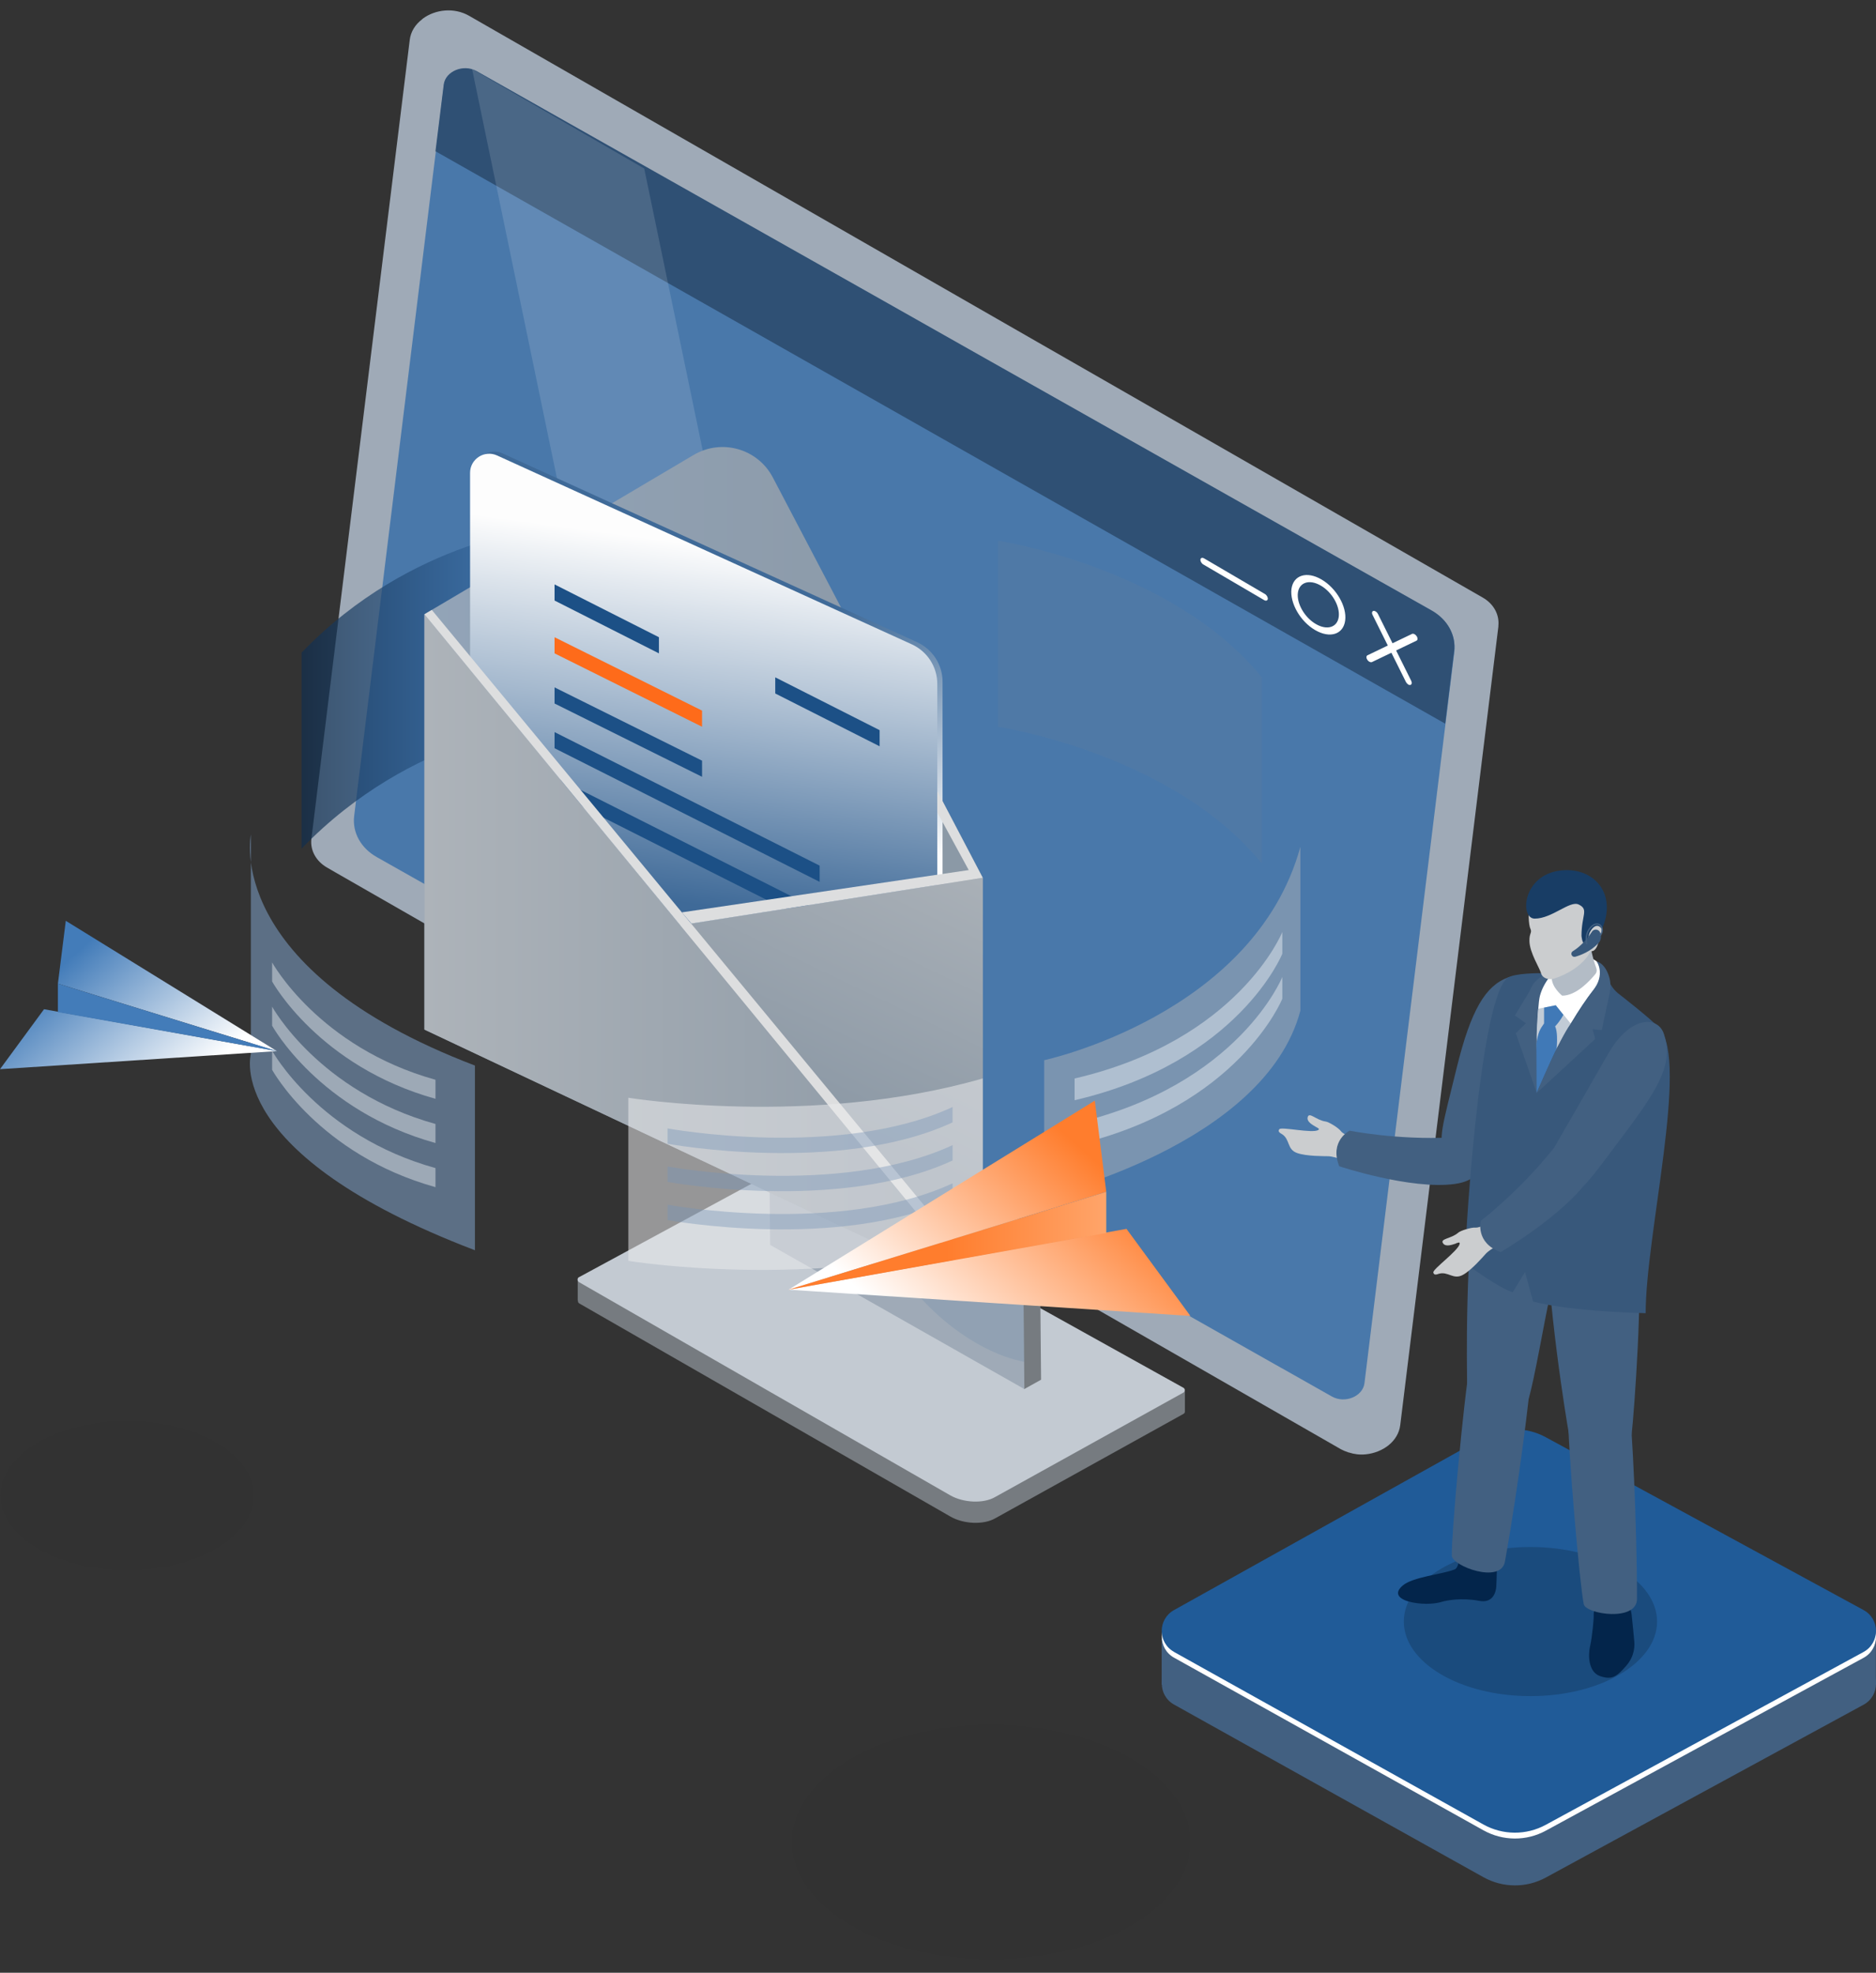 <svg width="136" height="143" viewBox="0 0 136 143" fill="none" xmlns="http://www.w3.org/2000/svg">
<rect x="0" y="0" width="136" height="143" fill="#333333" stroke="none"/>
<path d="M41.869 92.784H43.795V93.129L55.251 86.926C56.136 86.411 57.687 86.472 58.716 87.065L83.972 101.114V100.841H85.899V102.325C85.899 102.392 85.862 102.453 85.796 102.489L72.141 110.062C71.311 110.54 69.857 110.486 68.894 109.928L41.99 94.48C41.911 94.432 41.887 94.347 41.899 94.268H41.881V92.784H41.869Z" fill="#767B80"/>
<path d="M41.978 92.572C41.832 92.651 41.838 92.857 41.978 92.941L68.881 108.389C69.845 108.941 71.299 109.001 72.129 108.523L85.783 100.95C85.917 100.877 85.929 100.696 85.808 100.605L58.71 85.532C57.686 84.945 56.135 84.878 55.245 85.393L41.978 92.578V92.572Z" fill="#C3CAD2"/>
<path d="M69.354 59.95C63.302 56.514 56.771 59.865 56.832 66.377L74.255 100.69L75.473 100.011L75.188 69.448C75.151 65.692 72.843 61.937 69.354 59.956V59.95Z" fill="#767B80"/>
<path d="M74.261 100.69L55.832 90.24L55.614 67.061C55.56 60.549 62.084 57.199 68.142 60.634C71.632 62.615 73.94 66.371 73.976 70.127L74.043 77.124L74.243 98.703L74.261 100.684V100.69Z" fill="#9FAAB7"/>
<path opacity="0.11" d="M74.243 98.709C73.286 98.533 72.225 98.146 71.123 97.552C66.858 95.244 63.453 90.628 63.52 87.253L63.841 71.599L74.043 77.124L74.243 98.703V98.709Z" fill="#205B97"/>
<path d="M108.628 45.386L101.51 103.301C101.365 104.482 100.25 105.294 99.008 105.421H98.996C98.59 105.464 98.184 105.415 97.79 105.288C97.784 105.288 97.772 105.282 97.76 105.282H97.742C97.742 105.282 97.73 105.27 97.724 105.27C97.548 105.215 97.373 105.136 97.209 105.052L75.406 92.542L74.176 91.845L67.949 88.271L63.544 85.739L55.742 81.262L42.208 73.501L37.471 70.781L34.569 69.115L24.319 63.239L23.701 62.882C22.907 62.421 22.477 61.634 22.574 60.81L29.704 2.895C29.777 2.283 30.116 1.768 30.595 1.405C30.613 1.374 30.643 1.362 30.661 1.344C31.558 0.684 32.915 0.52 34.005 1.144L62.018 17.222L72.244 23.092L75.158 24.764L79.883 27.472L107.496 43.32C108.289 43.775 108.713 44.562 108.622 45.386H108.628Z" fill="#9FAAB7"/>
<path d="M105.43 47.264L98.917 100.26C98.802 101.223 97.5 101.762 96.555 101.229L92.902 99.163H92.895L84.451 94.389H84.445L78.683 91.136L62.642 82.073L27.317 62.13C26.16 61.482 25.53 60.337 25.675 59.15L32.188 6.154C32.309 5.191 33.611 4.658 34.556 5.185L48.417 13.012L64.453 22.062L70.226 25.328L78.229 29.847L103.794 44.283C104.951 44.938 105.575 46.077 105.43 47.27V47.264Z" fill="#4978AA"/>
<path d="M105.411 47.234L104.769 52.456L31.57 10.964L32.17 6.118C32.303 5.161 33.593 4.621 34.544 5.149L48.405 12.976L64.435 22.026L70.208 25.291L78.217 29.811L103.782 44.247C104.939 44.901 105.563 46.034 105.417 47.228L105.411 47.234Z" fill="#2F5074"/>
<path d="M91.647 43.502L87.231 40.915C87.104 40.843 87.013 40.679 87.025 40.558C87.043 40.437 87.159 40.4 87.286 40.473L91.702 43.06C91.829 43.133 91.92 43.296 91.908 43.417C91.89 43.538 91.775 43.575 91.647 43.502Z" fill="white"/>
<path d="M102.092 49.614C102.025 49.578 101.964 49.511 101.922 49.433L99.505 44.574C99.432 44.435 99.462 44.301 99.571 44.283C99.68 44.265 99.826 44.362 99.892 44.501L102.31 49.36C102.376 49.499 102.346 49.633 102.237 49.651C102.188 49.657 102.134 49.651 102.079 49.614H102.092Z" fill="white"/>
<path d="M99.269 47.967C99.214 47.937 99.165 47.888 99.123 47.828C99.032 47.694 99.038 47.549 99.135 47.5L102.364 45.95C102.461 45.907 102.607 45.98 102.697 46.113C102.788 46.246 102.782 46.398 102.691 46.44L99.462 47.991C99.408 48.015 99.341 48.003 99.275 47.967H99.269Z" fill="white"/>
<path d="M95.804 42.006C94.731 41.376 93.756 41.691 93.623 42.696C93.502 43.714 94.265 45.047 95.337 45.671C96.415 46.301 97.385 45.986 97.518 44.98C97.651 43.968 96.876 42.63 95.804 42.006ZM97.052 44.708C96.955 45.477 96.21 45.713 95.392 45.234C94.574 44.762 93.992 43.738 94.089 42.975C94.186 42.206 94.931 41.969 95.749 42.448C96.567 42.92 97.148 43.938 97.052 44.708Z" fill="white"/>
<g style="mix-blend-mode:screen" opacity="0.13">
<path d="M34.223 4.997L48.562 74.156L61.042 81.341L46.703 12.218L34.223 4.997Z" fill="white"/>
</g>
<path d="M135.096 120.524L112.063 107.996C110.652 107.226 108.943 107.239 107.544 108.02L85.111 120.536C83.93 121.196 83.93 122.899 85.111 123.559L107.544 136.075C108.95 136.856 110.652 136.868 112.063 136.099L135.096 123.571C136.302 122.917 136.302 121.184 135.096 120.53V120.524Z" fill="#426081"/>
<path d="M135.992 118.791H84.214V122.117H135.992V118.791Z" fill="#426081"/>
<path d="M135.096 117.125L112.063 104.597C110.652 103.828 108.943 103.84 107.544 104.621L85.111 117.137C83.93 117.798 83.93 119.5 85.111 120.16L107.544 132.676C108.95 133.458 110.652 133.47 112.063 132.701L135.096 120.172C136.302 119.518 136.302 117.786 135.096 117.131V117.125Z" fill="white"/>
<path d="M85.105 119.742L93.386 124.359L107.538 132.252C108.943 133.034 110.646 133.046 112.057 132.277L126.899 124.207L133.369 120.687L135.096 119.748C136.302 119.088 136.302 117.362 135.096 116.707L112.057 104.179C110.646 103.41 108.943 103.422 107.538 104.204L92.95 112.339L85.105 116.713C83.924 117.374 83.924 119.076 85.105 119.736V119.742Z" fill="#205B98"/>
<g opacity="0.5">
<path d="M110.949 122.947C116.018 122.947 120.127 120.528 120.127 117.543C120.127 114.559 116.018 112.139 110.949 112.139C105.88 112.139 101.771 114.559 101.771 117.543C101.771 120.528 105.88 122.947 110.949 122.947Z" fill="black" fill-opacity="0.36"/>
</g>
<path d="M97.996 84.26C97.996 84.26 98.542 82.685 98.414 82.631C98.287 82.576 97.421 82.273 97.215 82.001C97.009 81.728 96.324 81.328 96.112 81.298C95.416 81.207 94.901 80.559 94.798 80.989C94.719 81.328 95.179 81.552 95.397 81.686C95.482 81.74 95.719 81.825 95.561 81.916C95.125 82.17 92.914 81.662 92.75 81.849C92.587 82.037 92.847 82.152 92.932 82.207C93.538 82.588 93.277 83.315 94.04 83.582C94.707 83.818 95.973 83.806 96.318 83.812C96.664 83.812 98.002 84.266 98.002 84.266L97.996 84.26Z" fill="#CBCDCF"/>
<path d="M109.319 70.854C110.361 70.472 111.736 71.635 110.991 74.234C110.833 74.779 109.446 78.311 108.186 81.71C106.926 85.102 105.345 84.321 104.781 83.485C104.218 82.649 104.551 81.686 105.593 77.445C106.629 73.204 107.701 71.448 109.319 70.854Z" fill="#426081"/>
<path d="M105.193 82.455C101.225 82.643 97.839 81.958 97.839 81.958C97.839 81.958 96.355 82.704 97.088 84.539C97.088 84.539 102.267 86.26 105.46 85.823C108.652 85.387 107.211 82.358 105.193 82.455Z" fill="#426081"/>
<path d="M105.442 113.769C105.811 113.624 105.781 112.721 105.781 112.721L108.544 112.273C108.544 112.273 108.507 114.623 108.471 115.035C108.441 115.393 108.241 116.235 107.235 116.041C105.993 115.805 104.872 115.999 104.497 116.12C104.121 116.235 103.34 116.338 102.425 116.162C101.54 115.992 100.947 115.574 101.68 114.938C102.413 114.302 104.551 114.121 105.436 113.769H105.442Z" fill="#03254B"/>
<path d="M110.949 99.957C110.949 100.702 110.119 107.523 109.101 113.194C108.804 114.854 105.266 113.509 105.248 112.764C105.206 111.352 106.084 101.55 106.587 98.721C106.908 96.94 110.943 97.691 110.949 99.963V99.957Z" fill="#426081"/>
<path d="M115.535 117.095C115.516 116.944 115.601 116.616 115.601 116.616L118.012 116.15C118.012 116.15 118.218 116.538 118.285 117.041C118.346 117.543 118.442 118.628 118.473 118.943C118.509 119.258 118.527 120.033 117.873 120.772C117.219 121.511 116.886 121.796 116.001 121.499C115.123 121.196 115.129 119.954 115.274 119.318C115.426 118.682 115.553 117.247 115.535 117.095Z" fill="#03254B"/>
<path d="M118.158 102.519C118.291 103.246 118.673 110.122 118.673 115.896C118.673 117.586 114.965 117.01 114.814 116.283C114.523 114.908 113.663 105.106 113.663 102.223C113.663 100.405 117.758 100.296 118.158 102.525V102.519Z" fill="#426081"/>
<path d="M113.16 89.404C113.202 90.815 112.639 92.802 112.324 94.135C112.009 95.468 111.227 100.078 110.815 101.399C110.282 103.119 106.363 102.532 106.356 100.266C106.356 99.521 106.157 90.416 107.174 84.751C107.471 83.091 113.135 88.659 113.16 89.404Z" fill="#426081"/>
<path d="M118.673 90.918C119.169 92.796 118.454 102.58 118.285 103.961C118.061 105.761 114.111 106.009 113.711 103.786C113.578 103.059 112.1 94.129 112.1 88.356C112.1 86.666 118.485 90.204 118.679 90.918H118.673Z" fill="#426081"/>
<path d="M111.706 70.551L115.122 69.685C115.122 69.685 115.771 69.769 115.94 69.933C116.231 70.224 116.431 70.624 116.558 70.951C116.716 71.357 116.964 71.72 117.297 71.999C117.297 71.999 119.763 73.907 120.32 74.555C122.428 77.009 119.302 89.513 119.302 95.189C119.302 95.189 114.008 95.092 111.142 94.347L110.555 92.209L109.664 93.668C108.671 93.384 106.32 91.663 106.217 91.53C106.114 91.403 107.168 72.544 109.276 70.896C109.755 70.521 111.706 70.545 111.706 70.545V70.551Z" fill="#38587B"/>
<path d="M110.912 71.805C111.039 71.466 111.245 71.163 111.53 70.939C111.821 70.709 112.215 70.503 112.602 70.618C112.602 70.618 111.706 70.951 111.851 72.266C111.912 72.787 111.833 73.641 111.906 74.604C111.997 75.713 111.403 79.22 111.403 79.22L109.888 74.901L110.621 74.174L109.822 73.611L110.918 71.799L110.912 71.805Z" fill="#426081"/>
<path d="M115.746 69.691C116.152 70.012 116.443 70.612 115.444 71.854C115.044 72.344 114.468 73.198 113.868 74.198C113.529 74.755 111.736 77.736 111.476 78.542C111.476 78.542 111.451 77.809 111.421 76.627C111.415 76.361 111.421 72.993 111.639 72.175C112.166 70.236 114.48 68.697 115.746 69.685V69.691Z" fill="white"/>
<path d="M112.79 72.865L113.869 74.198C113.529 74.755 113.19 75.367 112.863 75.979C112.796 76.106 111.767 77.669 111.767 77.669L111.421 76.621C111.415 76.355 111.409 76.064 111.403 75.761C111.379 74.792 111.445 73.823 111.518 73.12L112.796 72.859L112.79 72.865Z" fill="#C1CBD6"/>
<path d="M115.329 68.643C115.329 68.643 115.377 69.212 115.728 70.188C115.777 70.327 115.759 70.484 115.662 70.6C115.292 71.054 114.287 72.175 113.251 72.175C113.251 72.175 112.493 71.581 112.493 70.878C112.493 70.175 115.329 68.637 115.329 68.637V68.643Z" fill="#B3BCC6"/>
<path d="M113.626 63.318C116.897 63.408 115.989 67.031 115.989 67.031C115.989 67.031 116.231 67.14 116.098 67.607C115.964 68.073 115.934 68.122 115.868 68.352C115.801 68.582 115.637 69.012 115.31 68.945C115.31 68.945 114.813 70.206 112.681 70.933C112.311 71.06 111.815 70.927 111.718 70.545C111.615 70.169 110.9 69.073 110.876 68.231C110.858 67.588 111.1 67.643 110.93 67.279C110.767 66.922 110.349 63.227 113.62 63.318H113.626Z" fill="#CBCDCF"/>
<path d="M113.426 63.076C115.655 62.979 117.231 64.875 116.128 67.347C115.728 66.741 115.274 67.456 115.207 67.692C115.171 67.825 115.05 68.37 114.844 68.37C114.698 68.37 114.65 67.837 114.65 67.837C114.65 66.317 115.201 65.929 114.444 65.565C113.802 65.257 112.517 66.589 111.257 66.589C110.131 66.589 110.367 63.209 113.426 63.076Z" fill="#183D65"/>
<path d="M111.936 73.041L112.784 72.871L113.335 73.562C113.335 73.562 113.172 73.925 112.736 74.404C112.845 74.61 112.923 75.095 112.851 75.985C112.59 76.53 111.397 79.226 111.397 79.226L111.379 75.67C111.506 74.834 111.621 74.634 111.936 74.186V73.041Z" fill="#4079B7"/>
<path d="M105.539 90.143C105.297 90.215 104.818 90.415 104.618 90.131C104.364 89.773 105.194 89.809 105.721 89.349C105.878 89.21 106.635 88.961 106.975 88.986C107.314 89.01 108.114 88.562 108.241 88.501C108.368 88.44 109.186 89.888 109.186 89.888C109.186 89.888 107.962 90.597 107.738 90.852C107.508 91.106 106.678 92.069 106.06 92.408C105.357 92.802 104.981 92.13 104.297 92.336C104.2 92.366 103.946 92.481 103.909 92.233C103.873 91.984 105.715 90.664 105.818 90.167C105.854 89.985 105.63 90.106 105.533 90.137L105.539 90.143Z" fill="#CBCDCF"/>
<path d="M112.924 82.74C114.753 79.614 116.601 76.3 116.928 75.834C118.467 73.61 120.236 73.701 120.635 74.979C121.259 76.954 120.49 78.554 117.867 82.049C115.244 85.539 114.717 86.411 113.711 86.502C112.705 86.593 111.1 85.872 112.924 82.746V82.74Z" fill="#426081"/>
<path d="M112.578 83.297C113.838 81.716 117.067 82.637 115.286 85.32C113.505 88.004 108.792 90.761 108.792 90.761C106.932 90.094 107.35 88.495 107.35 88.495C107.35 88.495 110.1 86.399 112.578 83.303V83.297Z" fill="#426081"/>
<path d="M115.444 71.86C116.443 70.612 115.746 69.691 115.746 69.691C116.213 69.824 116.479 70.29 116.625 70.715C116.77 71.127 116.782 71.569 116.691 71.999L116.116 74.671L115.456 74.604L115.643 75.313L111.397 79.232C111.397 79.232 113.063 75.276 113.868 74.21C114.571 73.277 115.044 72.35 115.437 71.866L115.444 71.86Z" fill="#426081"/>
<path d="M115.401 67.54C115.541 67.322 115.862 67.334 115.983 67.564C116.116 67.825 116.086 68.146 115.886 68.358C115.286 69 114.523 69.261 114.196 69.352C114.105 69.376 114.002 69.339 113.953 69.261C113.887 69.158 113.911 69.018 114.02 68.952C114.662 68.558 115.123 67.964 115.401 67.546V67.54Z" fill="#38587B"/>
<path d="M116.056 67.049C116.225 67.219 116.286 67.546 116.056 67.825C116.037 67.849 116.001 67.849 115.983 67.831C115.959 67.813 115.959 67.776 115.977 67.758C116.165 67.534 116.122 67.261 115.983 67.128C115.874 67.019 115.674 66.971 115.45 67.165C114.899 67.631 115.068 68.382 115.074 68.388C115.08 68.419 115.062 68.443 115.038 68.455C115.038 68.455 115.032 68.455 115.026 68.455C115.002 68.455 114.977 68.437 114.977 68.412C114.971 68.376 114.789 67.595 115.389 67.086C115.668 66.85 115.928 66.922 116.068 67.055L116.056 67.049Z" fill="#426081"/>
<path opacity="0.7" d="M21.865 61.512C29.904 53.17 39.67 52.456 39.67 52.456V38.249C39.67 38.249 29.904 38.964 21.865 47.306V61.512Z" fill="url(#paint0_linear_1227_7763)"/>
<path opacity="0.54" d="M72.341 52.68C72.341 52.68 84.96 54.582 91.472 62.585V49.099C84.96 41.097 72.341 39.195 72.341 39.195V52.68Z" fill="#567BA4"/>
<path d="M50.283 32.979L30.77 44.526V74.628L71.244 93.729V63.627L56.026 34.609C54.93 32.519 52.313 31.78 50.283 32.979Z" fill="url(#paint1_linear_1227_7763)"/>
<path d="M34.46 48.391L49.696 66.916L68.33 63.99V49.415C68.33 48.185 67.609 47.07 66.495 46.555L36.416 32.858C35.502 32.44 34.46 33.112 34.46 34.118V48.391Z" fill="url(#paint2_linear_1227_7763)"/>
<path d="M34.078 48.548L49.314 67.074L67.948 64.148V49.572C67.948 48.342 67.228 47.227 66.113 46.712L36.035 33.015C35.12 32.597 34.078 33.27 34.078 34.275V48.548Z" fill="url(#paint3_linear_1227_7763)"/>
<path d="M40.203 43.532L47.769 47.361V46.191L40.203 42.363V43.532Z" fill="#1C5086"/>
<path d="M56.202 50.269L63.768 54.097V52.928L56.202 49.099V50.269Z" fill="#1C5086"/>
<path d="M40.203 47.361L50.895 52.68V51.511L40.203 46.192V47.361Z" fill="#FE6B1A"/>
<path d="M40.203 50.996L50.895 56.309V55.139L40.203 49.827V50.996Z" fill="#1C5086"/>
<path d="M40.203 54.237L59.419 63.924V62.748L40.203 53.068V54.237Z" fill="#1C5086"/>
<path d="M40.203 57.484L59.419 67.165V65.995L40.203 56.309V57.484Z" fill="#1C5086"/>
<path d="M30.77 44.526L71.244 93.729L30.77 74.634V44.526Z" fill="url(#paint4_linear_1227_7763)"/>
<path d="M71.244 63.627L49.314 67.074L71.244 93.729V63.627Z" fill="url(#paint5_linear_1227_7763)"/>
<path d="M30.77 44.526L71.244 93.729V92.518L31.303 44.211L30.77 44.526Z" fill="#DDDEDF"/>
<path d="M71.244 63.627L50.12 66.946L49.429 66.135L70.227 63.069L67.949 58.889V57.344L71.244 63.627Z" fill="#DDDEDF"/>
<path opacity="0.54" d="M18.188 76.403C18.188 76.403 16.091 83.63 34.429 90.627V77.239C16.085 70.242 18.188 60.495 18.188 60.495V76.403Z" fill="#80A4CB"/>
<path opacity="0.54" d="M71.244 89.997C58.861 93.572 45.552 91.397 45.552 91.397V79.572C45.552 79.572 58.861 81.746 71.244 78.172V89.997Z" fill="#ECECED"/>
<path opacity="0.54" d="M75.697 86.726C75.697 86.726 91.69 83.006 94.27 73.259V61.385C90.927 73.586 75.697 76.851 75.697 76.851V86.726Z" fill="#A5ACB5"/>
<path opacity="0.4" d="M19.727 71.144C19.727 71.144 23.101 77.293 31.57 79.65V78.269C23.101 75.912 19.727 69.763 19.727 69.763V71.144Z" fill="white"/>
<path opacity="0.4" d="M19.727 74.349C19.727 74.349 23.101 80.498 31.57 82.855V81.474C23.101 79.117 19.727 72.968 19.727 72.968V74.349Z" fill="white"/>
<path opacity="0.4" d="M19.727 77.548C19.727 77.548 23.101 83.697 31.57 86.054V84.672C23.101 82.316 19.727 76.167 19.727 76.167V77.548Z" fill="white"/>
<path opacity="0.4" d="M48.393 82.909C48.393 82.909 60.782 85.193 69.057 81.359V80.244C60.782 84.079 48.393 81.795 48.393 81.795V82.909Z" fill="#7795B7"/>
<path opacity="0.4" d="M48.393 85.672C48.393 85.672 60.782 87.956 69.057 84.121V83.007C60.782 86.841 48.393 84.557 48.393 84.557V85.672Z" fill="#7795B7"/>
<path opacity="0.4" d="M48.393 88.44C48.393 88.44 60.782 90.724 69.057 86.889V85.775C60.782 89.609 48.393 87.326 48.393 87.326V88.44Z" fill="#7795B7"/>
<path opacity="0.4" d="M77.902 79.753C89.806 76.985 92.962 69.134 92.962 69.134V67.558C92.962 67.558 89.806 75.41 77.902 78.178V79.753Z" fill="white"/>
<path opacity="0.4" d="M77.902 83.012C89.806 80.244 92.962 72.393 92.962 72.393V70.817C92.962 70.817 89.806 78.669 77.902 81.437V83.012Z" fill="white"/>
<path d="M79.368 79.783L80.198 86.393L57.165 93.487L79.368 79.783Z" fill="url(#paint6_linear_1227_7763)"/>
<path d="M86.298 95.389L81.664 89.077L57.165 93.487L86.298 95.389Z" fill="url(#paint7_linear_1227_7763)"/>
<path d="M80.198 86.393V89.379L57.165 93.487L80.198 86.393Z" fill="url(#paint8_linear_1227_7763)"/>
<path d="M4.77 66.748L4.197 71.302L20.071 76.192L4.77 66.748Z" fill="url(#paint9_linear_1227_7763)"/>
<path d="M-0 77.502L3.192 73.156L20.071 76.192L-0 77.502Z" fill="url(#paint10_linear_1227_7763)"/>
<path d="M4.197 71.302V73.364L20.071 76.192L4.197 71.302Z" fill="url(#paint11_linear_1227_7763)"/>
<g opacity="0.5">
<path d="M9.21 113.811C14.278 113.811 18.388 111.392 18.388 108.408C18.388 105.423 14.278 103.004 9.21 103.004C4.141 103.004 0.032 105.423 0.032 108.408C0.032 111.392 4.141 113.811 9.21 113.811Z" fill="black" fill-opacity="0.05"/>
</g>
<g opacity="0.5">
<path d="M71.856 142.024C79.832 142.024 86.298 138.219 86.298 133.524C86.298 128.83 79.832 125.025 71.856 125.025C63.88 125.025 57.414 128.83 57.414 133.524C57.414 138.219 63.88 142.024 71.856 142.024Z" fill="black" fill-opacity="0.05"/>
</g>
<defs>
<linearGradient id="paint0_linear_1227_7763" x1="21.865" y1="49.881" x2="39.676" y2="49.881" gradientUnits="userSpaceOnUse">
<stop stop-color="#112E4E"/>
<stop offset="1" stop-color="#4079B6"/>
</linearGradient>
<linearGradient id="paint1_linear_1227_7763" x1="30.77" y1="63.069" x2="71.244" y2="63.069" gradientUnits="userSpaceOnUse">
<stop stop-color="#92A4B8"/>
<stop offset="1" stop-color="#8B98A5"/>
</linearGradient>
<linearGradient id="paint2_linear_1227_7763" x1="55.451" y1="65.202" x2="50.871" y2="46.567" gradientUnits="userSpaceOnUse">
<stop stop-color="#FDFDFD"/>
<stop offset="1" stop-color="#3F6A98"/>
</linearGradient>
<linearGradient id="paint3_linear_1227_7763" x1="52.306" y1="39.715" x2="48.793" y2="65.347" gradientUnits="userSpaceOnUse">
<stop stop-color="#FDFDFD"/>
<stop offset="1" stop-color="#3F6A98"/>
</linearGradient>
<linearGradient id="paint4_linear_1227_7763" x1="30.77" y1="69.127" x2="71.244" y2="69.127" gradientUnits="userSpaceOnUse">
<stop stop-color="#ADB3B9"/>
<stop offset="1" stop-color="#8B98A5"/>
</linearGradient>
<linearGradient id="paint5_linear_1227_7763" x1="69.918" y1="60.38" x2="59.734" y2="81.54" gradientUnits="userSpaceOnUse">
<stop stop-color="#ADB3B9"/>
<stop offset="1" stop-color="#8B98A5"/>
</linearGradient>
<linearGradient id="paint6_linear_1227_7763" x1="64.084" y1="95.122" x2="76.29" y2="81.377" gradientUnits="userSpaceOnUse">
<stop stop-color="white"/>
<stop offset="1" stop-color="#FF7D2D"/>
</linearGradient>
<linearGradient id="paint7_linear_1227_7763" x1="68.021" y1="98.624" x2="80.228" y2="84.872" gradientUnits="userSpaceOnUse">
<stop stop-color="white"/>
<stop offset="1" stop-color="#FF7D2D"/>
</linearGradient>
<linearGradient id="paint8_linear_1227_7763" x1="81.179" y1="89.943" x2="68.585" y2="89.943" gradientUnits="userSpaceOnUse">
<stop stop-color="#FFA86F"/>
<stop offset="1" stop-color="#FF7D2D"/>
</linearGradient>
<linearGradient id="paint9_linear_1227_7763" x1="15.308" y1="77.323" x2="6.891" y2="67.849" gradientUnits="userSpaceOnUse">
<stop stop-color="white"/>
<stop offset="1" stop-color="#437CB9"/>
</linearGradient>
<linearGradient id="paint10_linear_1227_7763" x1="12.592" y1="79.727" x2="4.175" y2="70.253" gradientUnits="userSpaceOnUse">
<stop stop-color="white"/>
<stop offset="1" stop-color="#437CB9"/>
</linearGradient>
<linearGradient id="paint11_linear_1227_7763" x1="3.527" y1="73.751" x2="12.205" y2="73.751" gradientUnits="userSpaceOnUse">
<stop stop-color="#437CB9"/>
<stop offset="1" stop-color="#437CB9"/>
</linearGradient>
</defs>
</svg>
